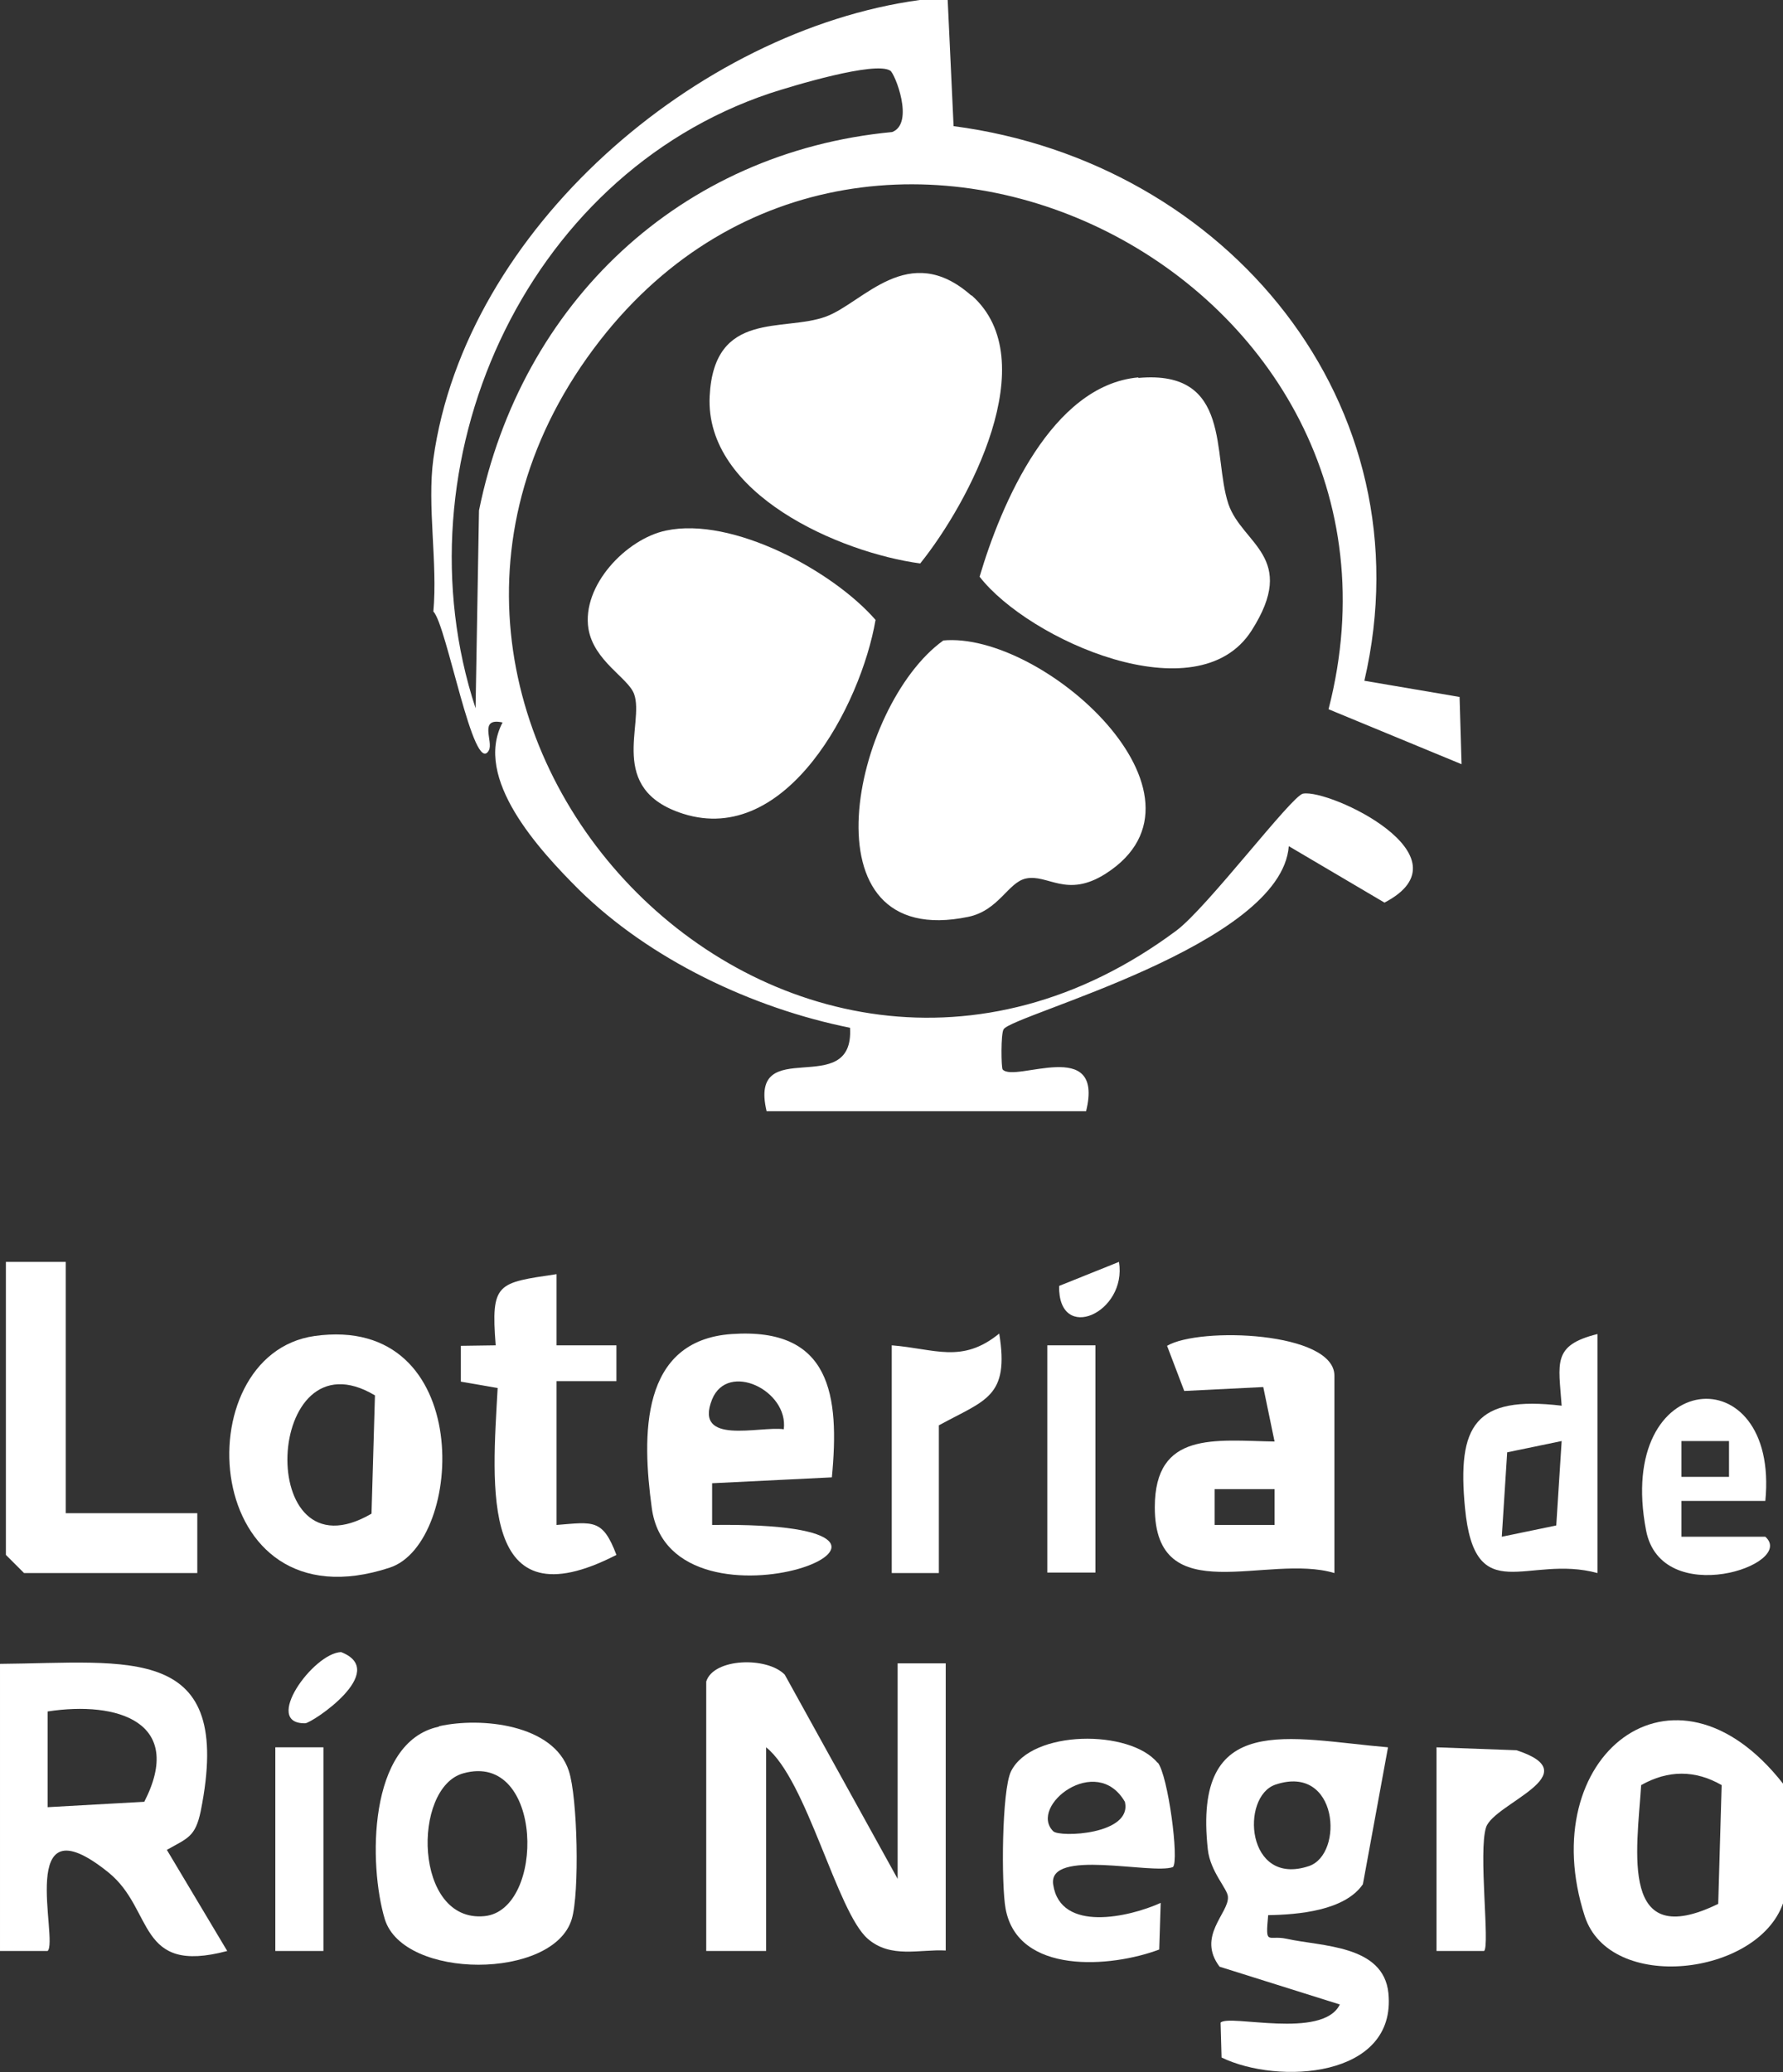 <?xml version="1.0" encoding="UTF-8"?>
<svg id="Capa_1" data-name="Capa 1" xmlns="http://www.w3.org/2000/svg" viewBox="0 0 36.33 42.22">
  <rect x="0" y="0" width="36.33" height="42.22" fill="#333333" stroke="none"/>
  <defs>
    <style>
      .cls-1 {
        fill: #fff;
      }
    </style>
  </defs>
  <path class="cls-1" d="M19.31,0l.12,2.57c5.57.73,9.68,5.67,8.37,11.3l1.94.33.04,1.37-2.71-1.12C29.33,5.67,17.78-.18,12.23,6.93c-6,7.7,3.75,17.98,11.74,12.03.63-.47,2.35-2.75,2.58-2.79.54-.1,3.46,1.28,1.66,2.22l-1.95-1.15c-.15,2.02-5.62,3.43-5.81,3.73-.06.09-.05.79-.02.82.25.28,2.08-.69,1.7.85h-6.51c-.38-1.61,1.79-.2,1.7-1.7-1.99-.4-4.08-1.39-5.53-2.82-.81-.81-2.15-2.26-1.55-3.4-.5-.11-.18.39-.28.57-.31.55-.86-2.57-1.13-2.83.09-.99-.13-2.16,0-3.11C9.48,4.67,14.21.62,18.74,0h.57ZM18.14,1.44c-.31-.2-1.99.31-2.45.46-5.04,1.69-7.63,7.57-6,12.53l.07-4.03c.86-4.23,4.1-7.3,8.42-7.71.46-.18.05-1.2-.04-1.25Z"/>
  <path class="cls-1" d="M36.33,36.34v2.44c-.52,1.48-3.53,1.83-4.04.26-1.05-3.25,1.81-5.55,4.04-2.7ZM35.08,36.37c-.54-.31-1.09-.31-1.64,0-.09,1.37-.44,3.4,1.57,2.42l.07-2.42Z"/>
  <path class="cls-1" d="M19.8,6.02c1.49,1.32-.06,4.23-1.05,5.46-1.63-.22-4.39-1.41-4.29-3.41.09-1.76,1.5-1.3,2.37-1.62.76-.28,1.68-1.56,2.96-.43Z"/>
  <path class="cls-1" d="M14.39,34.26c.15-.48,1.24-.51,1.6-.14l2.3,4.16v-4.39h.98v5.85c-.53-.03-1.12.17-1.59-.24-.63-.55-1.24-3.24-2.07-3.9v4.15h-1.22v-5.49Z"/>
  <path class="cls-1" d="M13.57,10.81c1.35-.29,3.4.82,4.27,1.82-.3,1.74-1.81,4.62-3.92,3.95-1.57-.5-.78-1.84-1-2.44-.12-.33-.82-.67-.93-1.33-.14-.88.77-1.83,1.58-2Z"/>
  <path class="cls-1" d="M23.2,7.7c1.91-.17,1.5,1.58,1.83,2.57.28.82,1.43,1.08.47,2.58-1.1,1.72-4.54.19-5.54-1.1.44-1.49,1.47-3.9,3.23-4.06Z"/>
  <path class="cls-1" d="M19.21,13.05c2.03-.2,5.79,3.17,3.32,4.75-.8.51-1.18,0-1.63.1-.36.08-.55.65-1.17.78-3.43.71-2.35-4.31-.51-5.63Z"/>
  <path class="cls-1" d="M0,33.9c2.64-.02,4.78-.44,4.09,3-.11.53-.27.55-.69.79l1.23,2.06c-1.85.49-1.48-.84-2.42-1.6-1.91-1.54-1.01,1.39-1.24,1.6h-.97v-5.85ZM.97,36.82l1.97-.11c.83-1.62-.54-2.06-1.97-1.84v1.95Z"/>
  <path class="cls-1" d="M28.28,35.61l-.51,2.78c-.37.54-1.32.62-1.93.63-.06.64-.01.4.37.48.71.16,1.98.12,2.08,1.11.17,1.73-2.25,1.87-3.4,1.31l-.02-.71c.17-.18,2.08.35,2.43-.37l-2.45-.77c-.47-.62.19-1.09.17-1.42,0-.16-.36-.51-.41-.97-.31-2.84,1.66-2.25,3.67-2.08ZM25.99,36.36c-.72.24-.6,2.09.68,1.66.72-.24.6-2.09-.68-1.66Z"/>
  <path class="cls-1" d="M6.41,27.22c3.28-.46,3.06,4.22,1.53,4.72-3.86,1.27-4.21-4.34-1.53-4.72ZM7.64,28.43c-2.26-1.35-2.47,3.81-.07,2.41l.07-2.41Z"/>
  <path class="cls-1" d="M16.95,30.1l-2.44.12v.85c5.95-.08-.84,2.58-1.23-.35-.2-1.47-.24-3.41,1.63-3.54,2.02-.14,2.2,1.25,2.04,2.92ZM15.97,29.12c.1-.79-1.14-1.39-1.46-.61-.38.95.97.54,1.46.61Z"/>
  <path class="cls-1" d="M27.19,32.05c-1.36-.41-3.66.79-3.66-1.34,0-1.56,1.23-1.36,2.44-1.34l-.23-1.11-1.61.08-.35-.92c.66-.39,3.41-.29,3.41.61v4.02ZM25.97,30.34h-1.22v.73h1.22v-.73Z"/>
  <path class="cls-1" d="M8.95,35.17c.85-.19,2.33-.04,2.64.91.18.54.22,2.49.06,3.02-.37,1.24-3.43,1.24-3.81,0-.33-1.1-.35-3.61,1.1-3.92ZM9.44,36.13c-1.05.29-1.01,3.05.43,2.91,1.25-.12,1.21-3.37-.43-2.91Z"/>
  <polygon class="cls-1" points="1.34 25.71 1.34 30.83 4.02 30.83 4.02 32.05 .49 32.05 .12 31.68 .12 25.71 1.34 25.71"/>
  <path class="cls-1" d="M23.59,35.91c.21.26.44,2,.31,2.13-.43.16-2.56-.39-2.44.36.15.98,1.55.66,2.19.37l-.03.95c-.98.37-2.88.52-3.13-.83-.09-.48-.08-2.41.11-2.8.42-.85,2.43-.86,2.99-.17ZM21.46,37.31c.13.13,1.62.07,1.46-.6-.58-1-1.97.09-1.46.6Z"/>
  <path class="cls-1" d="M11.34,25.95v1.46s1.22,0,1.22,0v.73s-1.22,0-1.22,0v2.93c.75-.06.94-.13,1.22.61-2.8,1.44-2.53-1.39-2.42-3.4l-.75-.13v-.73s.71-.01.71-.01c-.1-1.28.03-1.27,1.24-1.45Z"/>
  <path class="cls-1" d="M32.55,32.05c-1.43-.39-2.5.76-2.7-1.33-.16-1.68.2-2.29,1.97-2.08-.06-.87-.2-1.23.73-1.46v4.88ZM31.82,29.36l-1.11.23-.11,1.72,1.11-.23.11-1.72Z"/>
  <path class="cls-1" d="M18.17,27.41c.88.07,1.43.38,2.19-.24.21,1.3-.28,1.35-1.23,1.87v3.01s-.96,0-.96,0v-4.63Z"/>
  <path class="cls-1" d="M35.97,30.58h-1.71s0,.73,0,.73h1.71c.64.57-2.12,1.49-2.43-.13-.64-3.34,2.72-3.58,2.43-.6ZM35.23,29.36h-.97v.73h.97v-.73Z"/>
  <path class="cls-1" d="M29.26,35.6l1.64.06c1.5.49-.46,1.08-.62,1.57s.08,2.41-.04,2.52h-.97v-4.15Z"/>
  <rect class="cls-1" x="21.34" y="27.41" width=".98" height="4.63"/>
  <rect class="cls-1" x="5.61" y="35.6" width=".98" height="4.15"/>
  <path class="cls-1" d="M6.95,33.66c1,.39-.6,1.45-.73,1.45-.88.02.16-1.43.73-1.45Z"/>
  <path class="cls-1" d="M22.8,25.71c.17,1.04-1.24,1.67-1.22.49l1.22-.49Z"/>
</svg>